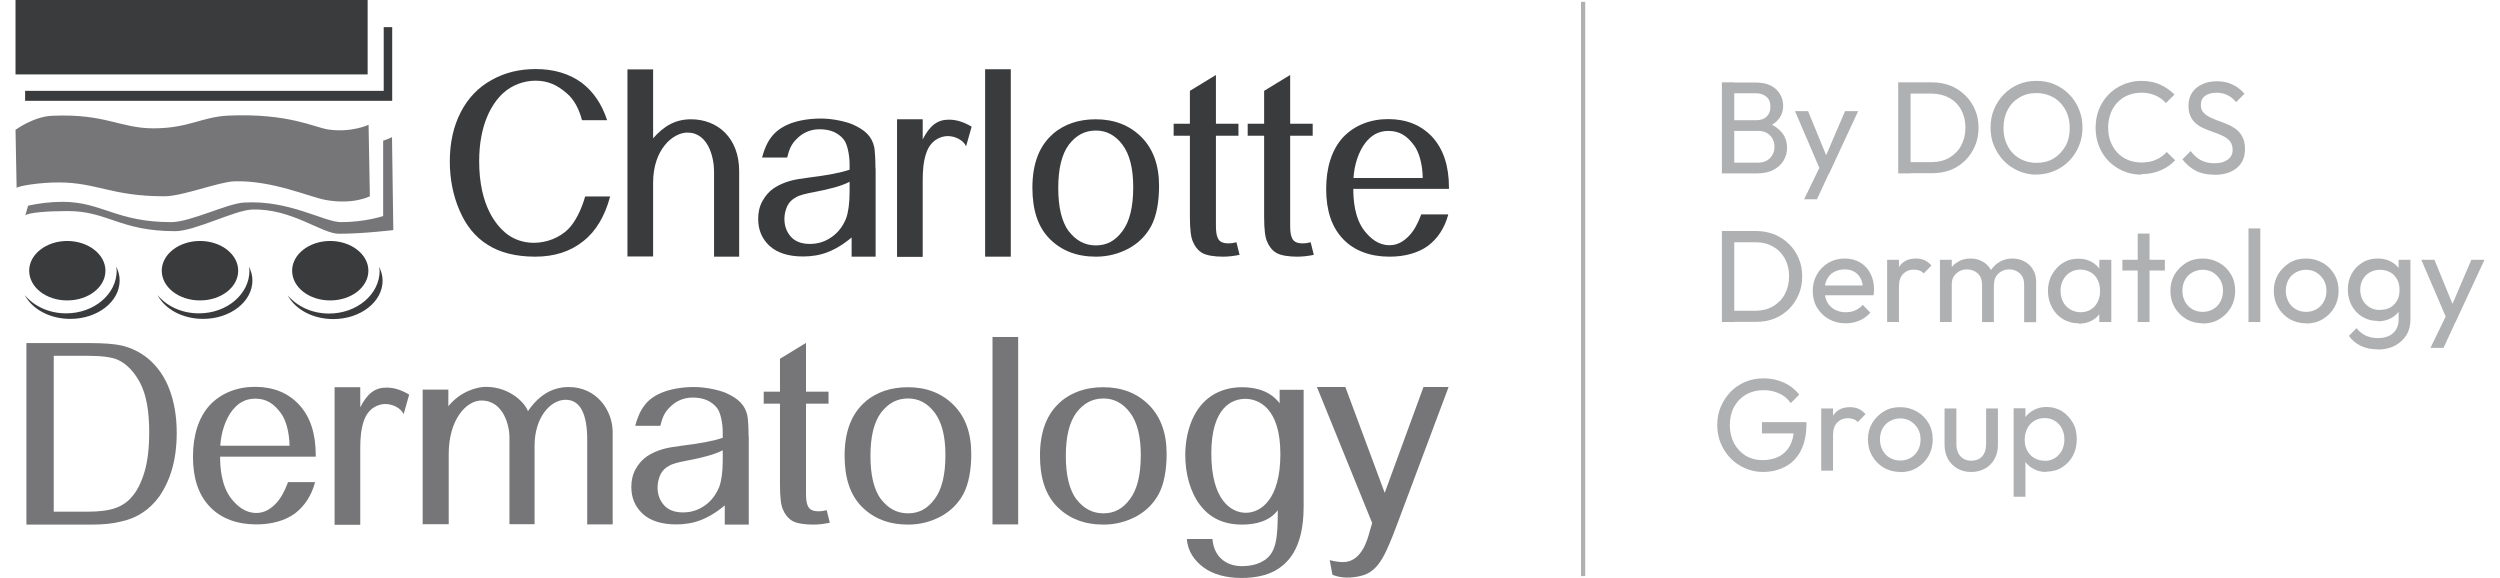 <?xml version="1.0" encoding="UTF-8"?>
<svg id="Layer_1" data-name="Layer 1" xmlns="http://www.w3.org/2000/svg" width="1.86in" height=".43in" viewBox="0 0 133.71 31.3">
  <defs>
    <style>
      .cls-1 {
        fill: #767679;
      }

      .cls-1, .cls-2, .cls-3 {
        stroke-width: 0px;
      }

      .cls-2 {
        fill: #393b3d;
      }

      .cls-3 {
        fill: #afb0b2;
      }
    </style>
  </defs>
  <rect class="cls-3" x="84.78" y=".1" width=".23" height="31.1"/>
  <g>
    <path class="cls-3" d="m92.41,9.39v-4.93h.67v4.93h-.67Zm.45,0v-.58h1.49c.28,0,.51-.08.67-.25.16-.17.24-.37.24-.61,0-.16-.04-.31-.11-.44-.07-.13-.17-.23-.31-.31-.13-.08-.29-.11-.47-.11h-1.51v-.58h1.41c.24,0,.42-.06.56-.19.14-.13.21-.31.21-.54s-.07-.42-.22-.54c-.15-.13-.34-.19-.58-.19h-1.38v-.58h1.4c.32,0,.59.06.81.17.22.12.38.27.49.46.11.19.17.4.17.62,0,.27-.07.5-.22.7s-.36.35-.64.47l.06-.21c.32.11.56.29.74.51.18.23.27.5.27.81,0,.26-.06.49-.19.7-.13.21-.31.38-.55.5-.24.13-.53.19-.88.19h-1.46Z"/>
    <path class="cls-3" d="m97.83,9.42l-1.46-3.4h.71l1.09,2.66h-.23l1.14-2.66h.71l-1.58,3.4h-.38Zm-.97,1.38l.99-2.04.35.65-.64,1.38h-.71Z"/>
    <path class="cls-3" d="m101.96,9.39v-4.93h.67v4.93h-.67Zm.44,0v-.61h1.37c.36,0,.68-.08.96-.24.27-.16.49-.38.64-.66.15-.28.23-.6.23-.97s-.08-.68-.23-.96-.37-.5-.65-.65-.59-.23-.95-.23h-1.36v-.61h1.38c.36,0,.69.06,1,.18.3.12.57.3.8.52.22.22.4.48.53.78.13.3.19.62.19.98s-.06.68-.19.98c-.13.3-.3.56-.52.78-.22.22-.49.4-.79.52-.31.12-.64.18-.99.18h-1.4Z"/>
    <path class="cls-3" d="m109.46,9.46c-.35,0-.68-.07-.98-.2-.3-.13-.57-.31-.8-.55s-.4-.51-.53-.81-.19-.64-.19-.99.06-.69.19-.99c.13-.31.3-.57.53-.81.22-.23.49-.41.79-.54.3-.13.63-.19.98-.19s.68.06.98.19c.3.13.56.31.79.54.23.23.4.5.53.81.13.31.19.64.19.99s-.06.68-.19.99c-.13.31-.3.58-.53.81-.22.23-.49.41-.79.54-.3.13-.62.2-.97.2Zm-.01-.64c.35,0,.67-.08.93-.24s.48-.39.64-.67c.16-.29.23-.61.23-.98,0-.27-.05-.53-.13-.76-.09-.23-.22-.43-.38-.6-.16-.17-.35-.3-.57-.39s-.46-.14-.72-.14c-.35,0-.66.08-.93.24s-.48.38-.63.67c-.15.28-.23.61-.23.98,0,.27.04.53.13.76.09.23.21.44.37.6.16.17.35.3.57.39.22.09.46.14.72.14Z"/>
    <path class="cls-3" d="m115.13,9.46c-.36,0-.68-.07-.99-.2-.3-.13-.57-.31-.79-.54-.22-.23-.4-.5-.52-.81-.12-.31-.18-.64-.18-.99s.06-.69.18-.99c.12-.31.3-.58.52-.81.22-.23.49-.41.79-.54.3-.13.63-.2.98-.2.39,0,.73.07,1.02.2.29.13.55.31.78.54l-.46.46c-.16-.18-.35-.31-.57-.41s-.48-.15-.77-.15c-.26,0-.5.05-.72.14-.22.09-.41.22-.57.39-.16.17-.29.37-.37.6-.09.23-.13.49-.13.76s.04.53.13.76c.09.23.21.43.37.6.16.17.35.3.57.39.22.09.46.14.72.14.31,0,.58-.05.8-.15.23-.1.42-.24.58-.42l.46.45c-.23.24-.49.42-.8.55-.31.13-.65.2-1.03.2Z"/>
    <path class="cls-3" d="m119.07,9.46c-.39,0-.72-.07-.99-.21-.27-.14-.52-.35-.73-.62l.45-.45c.16.22.34.38.54.49.2.11.45.17.75.17s.53-.06.71-.19.27-.3.27-.53c0-.18-.04-.33-.13-.45-.09-.11-.2-.21-.34-.28-.14-.07-.3-.14-.47-.2-.17-.06-.34-.12-.51-.19-.17-.07-.33-.15-.47-.26-.14-.1-.26-.24-.34-.4-.09-.17-.13-.37-.13-.62,0-.28.07-.52.2-.71.14-.2.32-.35.55-.45.23-.11.5-.16.79-.16.32,0,.61.06.87.19.26.13.46.29.62.49l-.45.45c-.15-.17-.3-.3-.47-.38s-.36-.13-.58-.13c-.26,0-.48.06-.63.17-.16.12-.23.28-.23.49,0,.17.04.3.13.4.09.1.2.19.34.26.14.07.3.14.47.2.17.06.34.12.51.2.17.07.33.16.47.27.14.11.26.25.34.42.09.17.13.39.13.65,0,.44-.15.78-.45,1.02-.3.25-.71.37-1.22.37Z"/>
    <path class="cls-3" d="m92.41,17.44v-4.93h.67v4.93h-.67Zm.44,0v-.61h1.37c.36,0,.68-.08.96-.24.27-.16.49-.38.64-.66.15-.28.23-.6.23-.97s-.08-.68-.23-.96c-.16-.28-.37-.5-.65-.65-.27-.16-.59-.23-.95-.23h-1.36v-.61h1.38c.36,0,.69.06,1,.18.31.12.57.3.8.52s.4.48.53.78.19.62.19.98-.06.68-.19.98c-.13.3-.3.56-.52.78-.22.22-.49.4-.79.52-.3.12-.64.18-.99.18h-1.4Z"/>
    <path class="cls-3" d="m99.11,17.51c-.34,0-.64-.08-.91-.23-.27-.15-.48-.36-.64-.63-.16-.26-.23-.57-.23-.9s.08-.63.23-.89c.15-.26.36-.47.62-.63.26-.15.56-.23.88-.23s.59.07.83.21c.24.14.43.34.56.59s.2.53.2.85c0,.05,0,.1,0,.15,0,.05-.01.12-.03.19h-2.85v-.53h2.51l-.23.21c0-.23-.04-.42-.12-.58-.08-.16-.19-.28-.34-.37-.15-.09-.32-.13-.53-.13s-.41.05-.58.14c-.17.09-.29.23-.38.4-.09.17-.13.37-.13.6s.05.44.14.62c.09.18.23.31.4.41.18.1.38.15.6.15.19,0,.36-.03.52-.1.16-.07.29-.17.41-.3l.41.42c-.16.19-.36.33-.59.43s-.48.15-.75.15Z"/>
    <path class="cls-3" d="m101.36,17.44v-3.37h.64v3.37h-.64Zm.64-1.92l-.24-.11c0-.43.1-.77.3-1.03.2-.26.49-.38.86-.38.17,0,.32.03.46.09.14.06.26.16.38.29l-.42.43c-.07-.08-.15-.13-.23-.16-.09-.03-.18-.05-.3-.05-.24,0-.43.08-.58.23s-.23.38-.23.69Z"/>
    <path class="cls-3" d="m104.22,17.44v-3.37h.64v3.37h-.64Zm2.28,0v-2.04c0-.25-.08-.45-.23-.59s-.35-.22-.58-.22c-.16,0-.3.03-.42.1-.12.07-.22.16-.3.28s-.11.26-.11.43l-.26-.13c0-.26.06-.48.17-.67s.26-.34.46-.44c.19-.11.41-.16.65-.16s.45.05.64.16c.19.1.34.25.45.44.11.19.17.41.17.67v2.17h-.64Zm2.28,0v-2.04c0-.25-.08-.45-.23-.59s-.34-.22-.57-.22c-.16,0-.3.03-.42.1-.13.07-.23.16-.3.28-.08.12-.11.26-.11.43l-.36-.13c.01-.26.08-.48.21-.67.13-.19.29-.33.49-.44.2-.11.42-.16.65-.16s.47.05.66.16c.19.1.35.25.46.44.12.19.17.42.17.68v2.17h-.65Z"/>
    <path class="cls-3" d="m111.72,17.51c-.31,0-.59-.08-.84-.23s-.45-.36-.59-.63c-.14-.26-.22-.56-.22-.89s.07-.63.22-.89.34-.48.59-.63c.25-.16.53-.23.84-.23.26,0,.48.05.69.16.2.11.36.25.49.44.12.19.19.4.21.65v1.02c-.01.24-.08.46-.2.65-.12.19-.28.34-.48.44s-.43.16-.69.16Zm.11-.6c.32,0,.57-.11.77-.32.19-.22.29-.49.29-.83,0-.23-.04-.43-.13-.61-.09-.17-.21-.31-.37-.4s-.35-.15-.56-.15-.4.05-.56.15-.29.24-.38.41c-.09.17-.14.37-.14.59s.05.43.14.6c.09.17.22.31.39.41s.36.15.57.15Zm1.02.53v-.91l.12-.82-.12-.82v-.82h.65v3.37h-.65Z"/>
    <path class="cls-3" d="m114.1,14.65v-.58h2.3v.58h-2.3Zm.83,2.79v-4.79h.64v4.79h-.64Z"/>
    <path class="cls-3" d="m118.45,17.51c-.33,0-.63-.08-.89-.23-.26-.16-.48-.37-.63-.64-.16-.27-.23-.57-.23-.9s.08-.62.23-.88c.16-.26.37-.47.63-.63.27-.16.56-.23.89-.23s.62.08.89.23c.27.15.48.36.64.63.16.27.23.56.23.89s-.08.63-.23.9c-.16.27-.37.48-.64.64-.27.16-.56.23-.89.23Zm0-.62c.21,0,.4-.05.57-.15.17-.1.3-.24.39-.41s.14-.37.14-.59-.05-.41-.15-.58-.23-.3-.39-.4c-.16-.1-.35-.15-.56-.15s-.4.05-.57.15c-.17.1-.3.23-.39.4-.09.17-.14.36-.14.58s.05.42.14.59c.09.17.22.31.39.41.17.1.36.15.57.15Z"/>
    <path class="cls-3" d="m120.93,17.44v-5.07h.64v5.07h-.64Z"/>
    <path class="cls-3" d="m124.05,17.51c-.33,0-.63-.08-.89-.23s-.48-.37-.63-.64c-.16-.27-.23-.57-.23-.9s.08-.62.23-.88c.16-.26.37-.47.63-.63.26-.16.56-.23.89-.23s.62.08.89.23c.27.15.48.36.64.63.16.27.23.56.23.89s-.08.63-.23.9c-.16.27-.37.48-.64.64-.27.16-.56.23-.89.23Zm0-.62c.21,0,.4-.05.57-.15s.3-.24.39-.41c.1-.17.14-.37.14-.59s-.05-.41-.15-.58c-.1-.17-.23-.3-.39-.4-.16-.1-.35-.15-.56-.15s-.4.05-.57.15c-.17.1-.3.23-.39.4-.09.17-.14.36-.14.58s.05.42.14.59c.09.17.22.31.39.41s.36.15.57.15Z"/>
    <path class="cls-3" d="m127.93,17.38c-.31,0-.58-.07-.83-.22s-.44-.35-.58-.61-.21-.55-.21-.87.07-.61.21-.86.33-.45.58-.6c.24-.15.52-.22.83-.22.26,0,.5.05.7.16.2.1.37.25.49.44.12.19.19.41.2.66v.89c-.01.25-.08.46-.2.65-.12.19-.28.33-.49.44s-.44.16-.7.16Zm0,1.54c-.35,0-.65-.06-.92-.19s-.48-.31-.64-.54l.41-.42c.14.18.3.31.49.4.19.09.41.14.67.14.35,0,.62-.09.82-.27.2-.18.3-.43.3-.73v-.84l.11-.76-.11-.75v-.89h.64v3.24c0,.32-.07.6-.22.84-.15.24-.36.43-.62.57-.27.14-.58.21-.93.21Zm.13-2.14c.21,0,.39-.04.55-.13.16-.09.28-.22.37-.38.09-.16.13-.35.13-.57s-.04-.41-.13-.57c-.09-.16-.21-.29-.37-.38-.16-.09-.34-.14-.55-.14s-.4.05-.56.14c-.16.09-.29.22-.38.38-.09.16-.14.35-.14.56s.05.4.14.57c.09.17.22.29.38.39.16.09.35.14.56.14Z"/>
    <path class="cls-3" d="m131.75,17.47l-1.46-3.4h.71l1.09,2.66h-.23l1.14-2.66h.71l-1.58,3.4h-.38Zm-.97,1.38l.99-2.04.36.65-.64,1.38h-.71Z"/>
    <path class="cls-3" d="m94.64,25.56c-.35,0-.67-.07-.97-.2-.3-.13-.56-.31-.79-.54-.22-.23-.4-.5-.53-.81-.13-.31-.19-.64-.19-.99s.06-.69.19-.99c.13-.31.31-.57.53-.81.23-.23.49-.41.8-.54.31-.13.64-.19,1-.19.39,0,.75.08,1.09.23.33.15.61.37.83.65l-.46.46c-.16-.23-.36-.4-.62-.52-.26-.12-.54-.18-.84-.18-.36,0-.68.08-.96.24-.28.16-.49.38-.65.67-.15.28-.23.61-.23.98s.08.7.23.99c.16.28.37.51.63.67.27.16.57.24.91.24s.65-.07.9-.2c.25-.13.45-.33.59-.59.14-.26.21-.57.21-.95l.4.29h-2.13v-.61h2.41v.1c0,.57-.1,1.05-.3,1.44-.2.39-.48.68-.84.87-.36.19-.77.29-1.22.29Z"/>
    <path class="cls-3" d="m97.79,25.49v-3.37h.64v3.37h-.64Zm.64-1.92l-.24-.11c0-.43.1-.77.3-1.03.2-.26.49-.38.86-.38.17,0,.32.03.46.09.14.06.26.16.38.29l-.42.43c-.07-.08-.15-.13-.23-.16-.09-.03-.18-.05-.3-.05-.24,0-.43.08-.58.23s-.23.38-.23.69Z"/>
    <path class="cls-3" d="m102.07,25.56c-.33,0-.63-.08-.89-.23s-.48-.37-.63-.64c-.16-.27-.23-.57-.23-.9s.08-.62.23-.88c.16-.26.37-.47.63-.63.26-.16.56-.23.89-.23s.62.08.89.23c.27.15.48.36.64.63.16.27.23.56.23.89s-.08.63-.23.9c-.16.27-.37.48-.64.64-.27.16-.56.23-.89.23Zm0-.62c.21,0,.4-.05.57-.15s.3-.24.39-.41c.1-.17.14-.37.14-.59s-.05-.41-.15-.58c-.1-.17-.23-.3-.39-.4-.16-.1-.35-.15-.56-.15s-.4.05-.57.15c-.17.1-.3.23-.39.4-.09.17-.14.36-.14.58s.05.42.14.59c.09.17.22.31.39.41s.36.15.57.15Z"/>
    <path class="cls-3" d="m105.91,25.56c-.28,0-.53-.06-.75-.19-.22-.13-.39-.3-.51-.52-.12-.22-.18-.48-.18-.77v-1.96h.64v1.93c0,.18.03.34.1.48.06.13.16.24.28.31.12.07.27.11.43.11.25,0,.45-.08.59-.24.14-.16.21-.38.21-.66v-1.93h.64v1.96c0,.29-.06.55-.18.77-.12.22-.29.4-.51.52s-.46.19-.75.19Z"/>
    <path class="cls-3" d="m108.21,26.9v-4.79h.64v.89l-.12.82.12.82v2.26h-.64Zm1.78-1.34c-.26,0-.49-.05-.69-.16-.21-.11-.37-.25-.49-.44-.12-.19-.19-.4-.21-.65v-1.02c.01-.25.08-.46.21-.65.13-.19.29-.33.5-.44.21-.11.43-.16.69-.16.31,0,.59.08.83.23.25.16.44.37.59.63s.21.56.21.89-.07.63-.21.89c-.14.27-.34.47-.59.63s-.53.23-.83.23Zm-.11-.6c.21,0,.4-.05.56-.15s.29-.24.38-.41c.09-.17.14-.37.14-.6s-.05-.42-.14-.6c-.09-.18-.22-.31-.38-.41s-.35-.15-.55-.15-.4.05-.56.15c-.16.1-.29.23-.38.41-.09.18-.14.38-.14.6s.04.42.13.59c.09.17.21.31.38.41s.35.15.56.15Z"/>
  </g>
  <g>
    <path class="cls-2" d="m32.2,10.65c-.28,1.04-.75,1.86-1.45,2.41-.71.57-1.58.84-2.61.84s-1.92-.22-2.58-.65c-.67-.42-1.17-1.04-1.52-1.87-.35-.81-.52-1.7-.52-2.64,0-1.02.2-1.91.6-2.68.39-.75.94-1.33,1.67-1.73.73-.41,1.52-.59,2.39-.59.97,0,1.81.25,2.48.74.65.49,1.1,1.18,1.38,2.03h-1.36c-.16-.6-.42-1.12-.84-1.47-.52-.45-1.03-.67-1.68-.67s-1.29.25-1.76.68c-.61.57-1.29,1.7-1.29,3.68,0,2.45.96,3.48,1.41,3.87.39.33.93.55,1.54.55.73,0,1.41-.29,1.86-.73.39-.38.73-1.07.93-1.78h1.38Z"/>
    <path class="cls-2" d="m33.14,13.9V3.76h1.39v3.73c.57-.65,1.19-1.03,2.05-1.03,1.44,0,2.61,1,2.61,2.81v4.63h-1.36v-4.63c0-.71-.3-2.09-1.44-2.09-.78,0-1.86.9-1.86,2.71v4h-1.39Z"/>
    <path class="cls-2" d="m46.58,9.13v4.77h-1.3v-1.04c-.45.38-.89.64-1.31.8-.41.16-.86.23-1.32.23-.78,0-1.39-.19-1.81-.57-.42-.39-.62-.87-.62-1.47,0-.35.07-.67.23-.96.16-.29.36-.52.62-.7.26-.17.55-.3.87-.39.23-.07.6-.13,1.07-.19.97-.12,1.7-.26,2.16-.42v-.3c0-.49-.12-1.1-.32-1.34-.29-.35-.7-.55-1.31-.55-.57,0-.97.26-1.2.49-.35.32-.45.65-.55,1.04h-1.36c.12-.46.29-.84.52-1.13.25-.32.59-.55,1.06-.73.46-.16,1-.25,1.62-.25s1.33.16,1.71.32c.64.29,1.04.62,1.17,1.25.03.22.06.58.06,1.12m-1.41.74c-.42.22-1.06.39-1.9.55-.48.09-.81.17-1,.29-.2.1-.36.26-.46.46-.1.22-.16.45-.16.7,0,.39.12.71.35.97.23.26.58.39,1.03.39s.84-.13,1.19-.38c.35-.25.6-.58.77-1,.12-.33.19-.81.19-1.45v-.54Z"/>
    <path class="cls-2" d="m47.74,13.9v-7.44h1.39v1.09c.39-.77.81-1.07,1.42-1.07.41,0,.81.13,1.23.38l-.3,1.06c-.15-.33-.59-.55-.99-.55s-.93.23-1.16.9c-.16.44-.2.97-.2,1.48v4.16h-1.39Z"/>
    <rect class="cls-2" x="52.51" y="3.75" width="1.39" height="10.15"/>
    <path class="cls-2" d="m56.19,7.24c.62-.52,1.39-.78,2.31-.78,1,0,1.83.32,2.47.96s.96,1.52.96,2.65c0,.91-.15,1.64-.42,2.16-.29.54-.7.94-1.23,1.23-.55.29-1.13.44-1.77.44-1.03,0-1.86-.32-2.5-.96-.64-.64-.94-1.57-.94-2.77,0-1.32.38-2.29,1.13-2.93m.84,5.28c.39.51.87.77,1.47.77s1.06-.26,1.44-.78c.39-.52.58-1.31.58-2.38,0-1-.19-1.77-.58-2.29-.39-.52-.87-.77-1.44-.77-.6,0-1.07.25-1.47.77-.38.52-.57,1.29-.57,2.34s.19,1.83.57,2.35"/>
    <path class="cls-2" d="m66.3,13.8c-.33.07-.64.1-.91.1-.44,0-.88-.06-1.12-.2-.25-.14-.42-.39-.51-.62-.1-.22-.16-.62-.16-1.35v-4.38h-.88v-.65h.88v-1.78l1.41-.86v2.64h1.22v.65h-1.22v4.84c0,.33.03.52.07.62.04.13.1.22.2.28.1.06.23.09.41.09.15,0,.22-.01.43-.06l.17.68Z"/>
    <path class="cls-2" d="m70.32,13.8c-.33.07-.64.1-.91.1-.44,0-.88-.06-1.12-.2-.25-.14-.42-.39-.51-.62-.1-.22-.16-.62-.16-1.35v-4.38h-.89v-.65h.89v-1.78l1.41-.86v2.64h1.22v.65h-1.22v4.84c0,.33.03.52.07.62.04.13.1.22.2.28.1.06.23.09.41.09.15,0,.22-.01.43-.06l.17.68Z"/>
    <path class="cls-2" d="m77.59,11.63c-.2.73-.57,1.28-1.09,1.68-.54.39-1.26.59-2.09.59-1.04,0-1.92-.32-2.52-.96-.61-.64-.91-1.54-.91-2.7s.3-2.13.91-2.8c.62-.65,1.47-.99,2.45-.99s1.78.32,2.39.97c.59.65.9,1.55.9,2.74v.07h-5.18c0,.58.06,1.58.61,2.28.33.41.75.77,1.35.77.45,0,.77-.22,1.04-.49.3-.3.51-.73.68-1.18h1.45Zm-5.12-1.99h3.74c-.01-.75-.2-1.39-.45-1.74-.39-.54-.8-.81-1.41-.81-.55,0-.94.25-1.25.65-.35.45-.6,1.17-.64,1.9"/>
    <path class="cls-1" d="m.59,28.41v-9.83h3.39c.77,0,1.35.04,1.76.13.55.13,1.04.38,1.44.71.52.44.91,1,1.16,1.68.26.68.39,1.47.39,2.34,0,.75-.09,1.41-.26,1.99-.17.58-.41,1.06-.67,1.44-.28.38-.58.67-.9.88-.32.22-.71.39-1.17.49-.46.12-.99.17-1.58.17H.59Zm1.47-.7h1.87c.64,0,1.13-.07,1.49-.2.36-.13.65-.33.86-.58.3-.33.54-.81.71-1.39.17-.58.25-1.29.25-2.13,0-1.16-.16-2.04-.49-2.67-.32-.61-.73-1.03-1.2-1.25-.33-.15-.88-.22-1.64-.22h-1.84v8.44Z"/>
    <path class="cls-1" d="m16.22,26.13c-.2.73-.57,1.28-1.09,1.68-.54.39-1.26.59-2.09.59-1.04,0-1.91-.32-2.52-.96-.61-.64-.91-1.54-.91-2.7s.3-2.13.91-2.8c.62-.65,1.47-.99,2.45-.99s1.79.32,2.39.97c.6.65.9,1.55.9,2.74v.07h-5.18c0,.58.06,1.58.61,2.28.33.41.75.77,1.35.77.45,0,.77-.22,1.04-.49.3-.3.51-.73.68-1.18h1.45Zm-5.12-1.99h3.74c-.01-.75-.2-1.39-.45-1.74-.39-.54-.8-.81-1.41-.81-.55,0-.94.25-1.25.65-.35.45-.6,1.17-.64,1.9"/>
    <path class="cls-1" d="m17.28,28.41v-7.44h1.39v1.09c.39-.77.81-1.07,1.42-1.07.41,0,.81.13,1.23.38l-.3,1.06c-.15-.33-.59-.55-.99-.55s-.93.23-1.16.9c-.16.44-.2.97-.2,1.48v4.16h-1.39Z"/>
    <path class="cls-1" d="m22.05,28.41v-7.31h1.39v.9c.65-.81,1.57-1.05,2.03-1.05,1.33,0,2.15.91,2.28,1.32.57-.84,1.29-1.31,2.21-1.31,1.51,0,2.38,1.26,2.38,2.45v4.99h-1.38v-4.6c0-1.35-.36-2.15-1.17-2.15s-1.68.94-1.68,2.49v4.25h-1.36v-4.73c0-.54-.29-1.97-1.52-1.97-.81,0-1.77,1.02-1.77,2.9v3.8h-1.39Z"/>
    <path class="cls-1" d="m39.71,23.64v4.77h-1.3v-1.04c-.45.38-.89.64-1.31.8-.41.16-.86.23-1.32.23-.78,0-1.39-.19-1.81-.57-.42-.39-.62-.87-.62-1.46,0-.35.07-.67.23-.96.16-.29.36-.52.62-.7.26-.17.55-.3.87-.39.23-.07.6-.13,1.07-.19.97-.12,1.7-.26,2.16-.42v-.3c0-.49-.12-1.1-.32-1.33-.29-.35-.7-.55-1.31-.55-.57,0-.97.26-1.2.49-.35.32-.45.65-.55,1.04h-1.36c.12-.46.29-.84.52-1.13.25-.32.59-.55,1.06-.72.46-.16,1-.25,1.62-.25s1.33.16,1.71.32c.64.29,1.04.62,1.17,1.25.03.22.06.58.06,1.12m-1.41.74c-.42.22-1.06.39-1.9.55-.48.09-.81.17-1,.29-.2.1-.36.26-.46.46-.1.22-.16.45-.16.7,0,.39.12.71.35.97.23.26.58.39,1.03.39s.84-.13,1.19-.38.59-.58.77-1c.12-.33.19-.81.19-1.45v-.54Z"/>
    <path class="cls-1" d="m44.1,28.31c-.33.07-.64.1-.91.1-.44,0-.88-.06-1.12-.2-.25-.15-.42-.39-.51-.62-.1-.22-.16-.62-.16-1.35v-4.38h-.88v-.65h.88v-1.78l1.41-.86v2.64h1.22v.65h-1.22v4.84c0,.33.03.52.07.62.04.13.1.22.2.28.1.06.23.09.41.09.14,0,.22-.01.44-.06l.17.68Z"/>
    <path class="cls-1" d="m46.02,21.75c.62-.52,1.39-.78,2.31-.78,1,0,1.83.32,2.47.96.64.64.96,1.52.96,2.65,0,.91-.15,1.64-.42,2.16-.29.54-.7.94-1.23,1.23-.55.29-1.13.44-1.77.44-1.03,0-1.86-.32-2.5-.96-.64-.64-.94-1.57-.94-2.77,0-1.32.38-2.29,1.13-2.93m.84,5.28c.39.51.87.77,1.47.77s1.06-.26,1.44-.78c.39-.52.58-1.31.58-2.38,0-1-.19-1.77-.58-2.29-.39-.52-.87-.77-1.44-.77-.6,0-1.07.25-1.47.77-.38.52-.57,1.29-.57,2.34s.19,1.83.57,2.35"/>
    <rect class="cls-1" x="52.91" y="18.25" width="1.39" height="10.15"/>
    <path class="cls-1" d="m56.6,21.75c.62-.52,1.39-.78,2.31-.78,1,0,1.83.32,2.47.96.64.64.96,1.52.96,2.65,0,.91-.15,1.64-.42,2.16-.29.54-.7.94-1.23,1.23-.55.29-1.13.44-1.77.44-1.03,0-1.86-.32-2.5-.96-.64-.64-.94-1.57-.94-2.77,0-1.32.38-2.29,1.13-2.93m.84,5.28c.39.51.87.77,1.47.77s1.06-.26,1.44-.78c.39-.52.58-1.31.58-2.38,0-1-.19-1.77-.58-2.29-.39-.52-.87-.77-1.44-.77-.6,0-1.07.25-1.47.77-.38.52-.57,1.29-.57,2.34s.19,1.83.57,2.35"/>
    <path class="cls-1" d="m69.76,21.11v6.33c0,2.34-.91,3.1-1.55,3.47-.49.26-1.09.39-1.81.39-.84,0-1.54-.19-2.06-.57-.47-.35-.87-.87-.9-1.54h1.38c.1,1.13.93,1.47,1.58,1.47.55,0,.93-.12,1.25-.33.64-.42.71-1.25.71-2.7-.42.57-1.15.78-1.93.78-.99,0-1.74-.35-2.28-1.06-.54-.71-.8-1.71-.8-2.7,0-.68.12-1.31.36-1.89.25-.58.6-1.02,1.07-1.33.46-.3,1.02-.46,1.64-.46.84,0,1.57.25,2.04.87v-.73h1.29Zm-1.26,3.48c0-2.52-1.2-2.99-1.9-2.99s-1.84.44-1.84,2.96,1.07,3.21,1.87,3.21,1.87-.71,1.87-3.18"/>
    <path class="cls-1" d="m71.19,30.34c.28.07.51.1.71.1.99,0,1.32-1.2,1.45-1.71.06-.16.12-.41.12-.41l-2.99-7.36h1.54l2.13,5.73,2.1-5.73h1.36l-2.8,7.47c-.3.8-.54,1.36-.7,1.65-.22.42-.48.73-.77.91-.27.19-.81.29-1.22.29-.25,0-.51-.04-.8-.15l-.15-.81Z"/>
    <g>
      <path class="cls-1" d="m20.4,7.42s-.18.1-.49.2v4.08s-.97.33-2.28.33c-.92,0-2.8-1.21-5.26-1.06-.9.05-2.91,1.06-3.94,1.06-2.98,0-3.75-1.1-5.89-1.1-.64,0-1.36.09-1.86.21l-.15.53c.14-.16,1.25-.24,2.3-.24,2.16,0,2.82,1.09,5.82,1.09,1.05,0,3.24-1.14,4.15-1.17,2.14-.08,3.78,1.31,4.71,1.31,1.33,0,2.95-.2,2.95-.2l-.07-5.03Z"/>
      <path class="cls-1" d="m.06,10.18L0,7.03s.98-.72,1.98-.76c2.87-.13,3.69.68,5.48.68,1.93,0,2.6-.62,4.08-.69,3.22-.14,4.66.64,5.38.75,1.26.19,2.2-.25,2.2-.25l.07,3.87s-.89.47-2.39.2c-.88-.16-2.89-1.07-4.94-1.01-.87.03-2.8.81-3.8.81-2.87,0-3.66-.75-5.73-.75-1,0-2.15.18-2.28.3"/>
    </g>
    <g>
      <path class="cls-2" d="m19.69,14.45c0,.07.03.14.03.21,0,1.28-1.23,2.32-2.74,2.32-.93,0-1.74-.39-2.24-.99.4.76,1.35,1.29,2.47,1.29,1.47,0,2.67-.93,2.67-2.08,0-.26-.07-.52-.19-.75Z"/>
      <path class="cls-2" d="m19.11,14.66c0,.89-.92,1.61-2.07,1.61s-2.06-.72-2.06-1.61.93-1.61,2.06-1.61,2.07.72,2.07,1.61"/>
      <path class="cls-2" d="m12.64,14.44c0,.07.03.14.03.21,0,1.28-1.22,2.32-2.74,2.32-.93,0-1.74-.39-2.24-.99.4.76,1.35,1.29,2.47,1.29,1.47,0,2.67-.93,2.67-2.08,0-.27-.07-.52-.19-.75Z"/>
      <path class="cls-2" d="m12.06,14.66c0,.89-.92,1.61-2.07,1.61s-2.07-.72-2.07-1.61.93-1.61,2.07-1.61,2.07.72,2.07,1.61"/>
      <path class="cls-2" d="m5.45,14.44c0,.07.03.14.03.21,0,1.28-1.23,2.32-2.74,2.32-.93,0-1.74-.39-2.24-.99.4.76,1.35,1.29,2.47,1.29,1.47,0,2.67-.93,2.67-2.08,0-.27-.07-.52-.19-.75Z"/>
      <path class="cls-2" d="m4.87,14.66c0,.89-.92,1.61-2.07,1.61s-2.06-.72-2.06-1.61.93-1.61,2.06-1.61,2.07.72,2.07,1.61"/>
    </g>
    <g>
      <polygon class="cls-2" points="19.94 1.47 19.94 4.92 .52 4.92 .52 5.46 20.4 5.46 20.4 1.47 19.94 1.47"/>
      <rect class="cls-2" width="19.07" height="4.03"/>
    </g>
  </g>
</svg>
